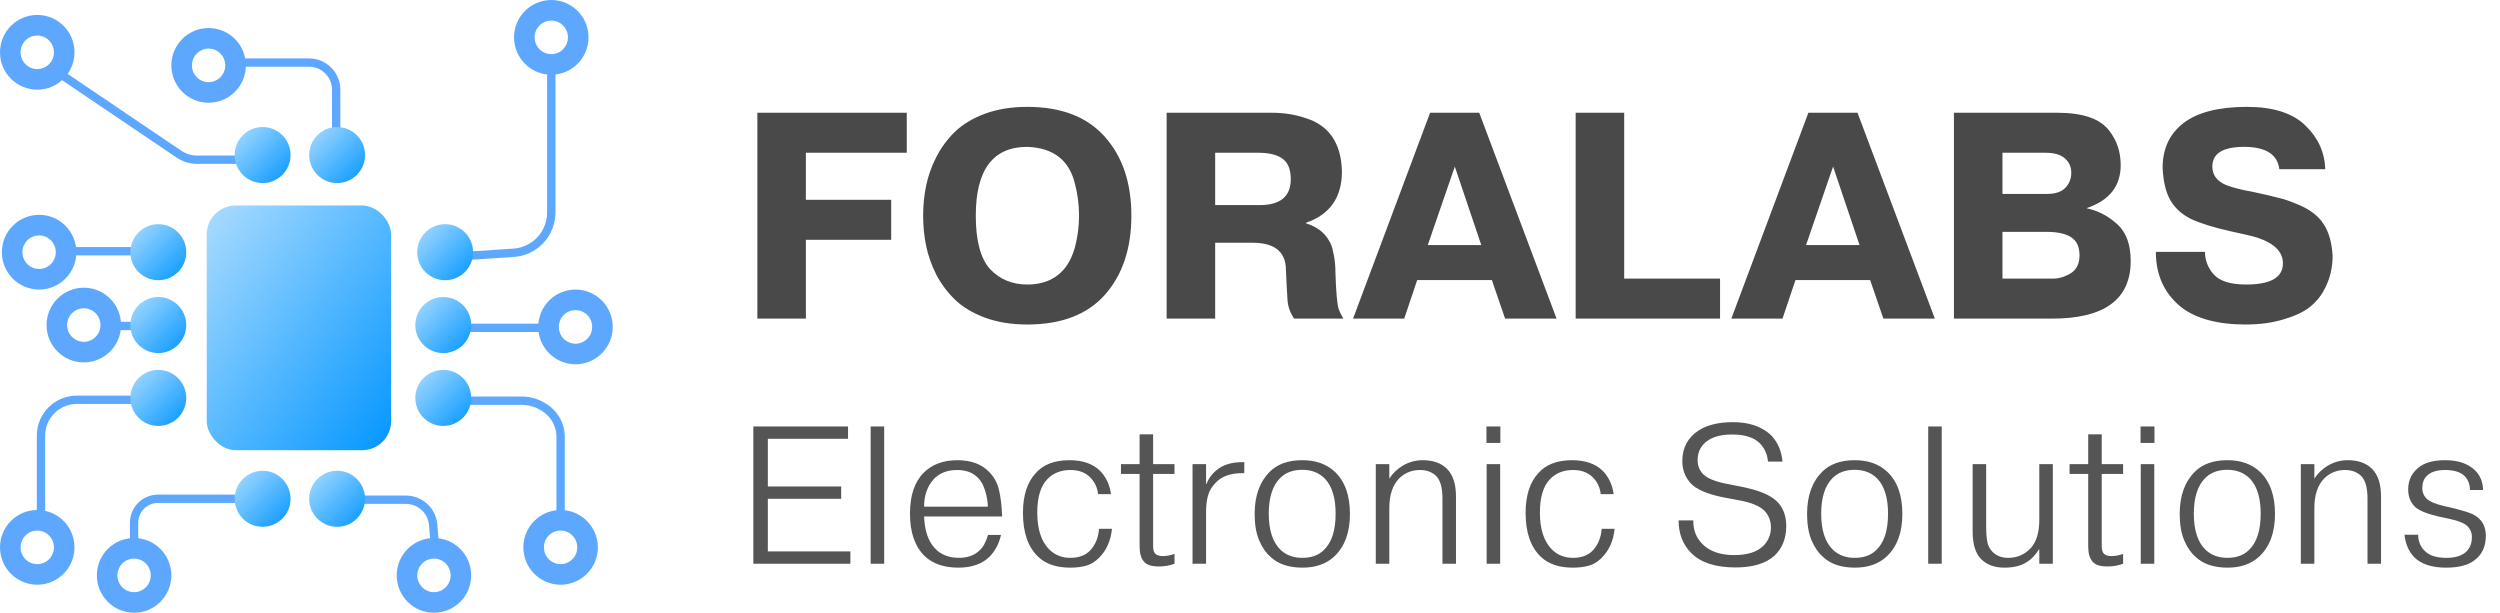 <svg width="204" height="50" viewBox="0 0 204 50" fill="none" xmlns="http://www.w3.org/2000/svg">
<path d="M28.267 40.778H33.123C33.573 40.778 34.014 40.914 34.385 41.169V41.169C34.938 41.548 35.291 42.156 35.346 42.824L35.486 44.512" stroke="#5DA8FE" stroke-width="0.68" stroke-linejoin="round"/>
<path d="M20.517 40.701H12.891C12.373 40.701 11.877 40.907 11.511 41.274V41.274C11.147 41.639 10.942 42.134 10.942 42.65V44.436" stroke="#5DA8FE" stroke-width="0.68" stroke-linejoin="round"/>
<path d="M12.538 32.622H6.267C5.512 32.622 4.787 32.914 4.243 33.436V33.436C3.668 33.987 3.344 34.749 3.344 35.545V42.149" stroke="#5DA8FE" stroke-width="0.68" stroke-linejoin="round"/>
<path d="M12.842 26.601H9.119" stroke="#5DA8FE" stroke-width="0.68" stroke-linejoin="round"/>
<path d="M12.462 20.503H5.699" stroke="#5DA8FE" stroke-width="0.68" stroke-linejoin="round"/>
<path d="M36.246 26.753H44.301" stroke="#5DA8FE" stroke-width="0.68" stroke-linejoin="round"/>
<path d="M37.082 32.698H42.593C43.164 32.698 43.725 32.85 44.218 33.139L44.352 33.217C44.955 33.57 45.405 34.134 45.615 34.801V34.801C45.701 35.074 45.745 35.359 45.745 35.646V41.997" stroke="#5DA8FE" stroke-width="0.68" stroke-linejoin="round"/>
<path d="M37.994 20.884L41.912 20.626C43.064 20.55 44.092 19.875 44.62 18.849V18.849C44.86 18.383 44.985 17.867 44.985 17.344V5.335" stroke="#5DA8FE" stroke-width="0.68" stroke-linejoin="round"/>
<path d="M21.049 13.034H16.095C15.56 13.034 15.037 12.873 14.593 12.573L4.787 5.945" stroke="#5DA8FE" stroke-width="0.68" stroke-linejoin="round"/>
<path d="M27.432 12.805V7.315C27.432 6.437 26.911 5.642 26.106 5.291V5.291C25.828 5.169 25.527 5.107 25.223 5.107H19.605" stroke="#5DA8FE" stroke-width="0.68" stroke-linejoin="round"/>
<ellipse cx="27.508" cy="40.701" rx="2.28" ry="2.287" fill="url(#paint0_linear_114_179)"/>
<ellipse cx="21.429" cy="40.701" rx="2.28" ry="2.287" fill="url(#paint1_linear_114_179)"/>
<ellipse cx="21.429" cy="12.652" rx="2.28" ry="2.287" fill="url(#paint2_linear_114_179)"/>
<ellipse cx="27.508" cy="12.652" rx="2.28" ry="2.287" fill="url(#paint3_linear_114_179)"/>
<rect x="16.869" y="16.768" width="15.046" height="19.97" rx="2.37" fill="url(#paint4_linear_114_179)"/>
<ellipse cx="12.918" cy="20.579" rx="2.28" ry="2.287" fill="url(#paint5_linear_114_179)"/>
<ellipse cx="36.322" cy="20.579" rx="2.28" ry="2.287" fill="url(#paint6_linear_114_179)"/>
<ellipse cx="36.17" cy="26.524" rx="2.28" ry="2.287" fill="url(#paint7_linear_114_179)"/>
<path d="M49.16 26.677C49.16 27.899 48.173 28.886 46.961 28.886C45.748 28.886 44.761 27.899 44.761 26.677C44.761 25.454 45.748 24.468 46.961 24.468C48.173 24.468 49.16 25.454 49.16 26.677Z" stroke="#5DA8FE" stroke-width="1.68"/>
<path d="M47.944 44.665C47.944 45.887 46.957 46.873 45.745 46.873C44.532 46.873 43.545 45.887 43.545 44.665C43.545 43.442 44.532 42.456 45.745 42.456C46.957 42.456 47.944 43.442 47.944 44.665Z" stroke="#5DA8FE" stroke-width="1.68"/>
<path d="M37.61 46.951C37.61 48.173 36.623 49.16 35.41 49.16C34.198 49.16 33.211 48.173 33.211 46.951C33.211 45.729 34.198 44.742 35.41 44.742C36.623 44.742 37.61 45.729 37.61 46.951Z" stroke="#5DA8FE" stroke-width="1.68"/>
<path d="M47.184 3.049C47.184 4.271 46.197 5.258 44.985 5.258C43.773 5.258 42.785 4.271 42.785 3.049C42.785 1.826 43.773 0.84 44.985 0.84C46.197 0.84 47.184 1.826 47.184 3.049Z" stroke="#5DA8FE" stroke-width="1.68"/>
<path d="M13.142 46.951C13.142 48.173 12.155 49.16 10.942 49.16C9.73 49.16 8.743 48.173 8.743 46.951C8.743 45.729 9.73 44.742 10.942 44.742C12.155 44.742 13.142 45.729 13.142 46.951Z" stroke="#5DA8FE" stroke-width="1.68"/>
<path d="M5.239 44.665C5.239 45.887 4.252 46.873 3.04 46.873C1.827 46.873 0.84 45.887 0.84 44.665C0.84 43.442 1.827 42.456 3.04 42.456C4.252 42.456 5.239 43.442 5.239 44.665Z" stroke="#5DA8FE" stroke-width="1.68"/>
<path d="M9.038 26.524C9.038 27.747 8.051 28.733 6.839 28.733C5.626 28.733 4.639 27.747 4.639 26.524C4.639 25.302 5.626 24.316 6.839 24.316C8.051 24.316 9.038 25.302 9.038 26.524Z" stroke="#5DA8FE" stroke-width="1.68"/>
<path d="M5.391 20.579C5.391 21.802 4.404 22.788 3.191 22.788C1.979 22.788 0.992 21.802 0.992 20.579C0.992 19.357 1.979 18.37 3.191 18.37C4.404 18.37 5.391 19.357 5.391 20.579Z" stroke="#5DA8FE" stroke-width="1.68"/>
<path d="M19.221 5.335C19.221 6.558 18.234 7.544 17.021 7.544C15.809 7.544 14.822 6.558 14.822 5.335C14.822 4.113 15.809 3.127 17.021 3.127C18.234 3.127 19.221 4.113 19.221 5.335Z" stroke="#5DA8FE" stroke-width="1.68"/>
<path d="M5.239 4.268C5.239 5.491 4.252 6.477 3.04 6.477C1.827 6.477 0.84 5.491 0.84 4.268C0.84 3.046 1.827 2.059 3.04 2.059C4.252 2.059 5.239 3.046 5.239 4.268Z" stroke="#5DA8FE" stroke-width="1.68"/>
<ellipse cx="36.17" cy="32.47" rx="2.28" ry="2.287" fill="url(#paint8_linear_114_179)"/>
<ellipse cx="12.918" cy="26.524" rx="2.28" ry="2.287" fill="url(#paint9_linear_114_179)"/>
<ellipse cx="12.918" cy="32.47" rx="2.28" ry="2.287" fill="url(#paint10_linear_114_179)"/>
<path d="M65.76 12.464V16.304H72.72V19.568H65.76V26H61.8V9.2H73.992V12.464H65.76ZM83.824 26.48C82.544 26.48 81.4 26.296 80.392 25.928C79.4 25.56 78.592 25.08 77.968 24.488C77.344 23.896 76.824 23.208 76.408 22.424C76.008 21.624 75.728 20.832 75.568 20.048C75.408 19.248 75.328 18.432 75.328 17.6C75.328 16.768 75.408 15.96 75.568 15.176C75.728 14.376 76.008 13.584 76.408 12.8C76.824 12 77.344 11.304 77.968 10.712C78.592 10.12 79.4 9.64 80.392 9.272C81.4 8.904 82.544 8.72 83.824 8.72C86.608 8.72 88.72 9.536 90.16 11.168C91.6 12.784 92.32 14.928 92.32 17.6C92.32 20.272 91.6 22.424 90.16 24.056C88.72 25.672 86.608 26.48 83.824 26.48ZM83.824 23.216C85.248 23.216 86.32 22.704 87.04 21.68C87.312 21.296 87.536 20.8 87.712 20.192C87.936 19.344 88.048 18.48 88.048 17.6C88.048 16.688 87.936 15.816 87.712 14.984C87.248 13.064 85.952 12.064 83.824 11.984C81.024 11.984 79.624 13.856 79.624 17.6C79.624 19.632 80.008 21.08 80.776 21.944C81.576 22.792 82.592 23.216 83.824 23.216ZM99.158 26H95.198V9.2H103.79C104.766 9.2 105.678 9.344 106.526 9.632C108.446 10.224 109.438 11.672 109.502 13.976C109.502 16.104 108.526 17.504 106.574 18.176V18.224C107.438 18.496 108.054 18.952 108.422 19.592C108.598 19.864 108.718 20.184 108.782 20.552C108.91 21.048 108.974 21.632 108.974 22.304C109.022 23.84 109.11 24.816 109.238 25.232C109.334 25.488 109.462 25.744 109.622 26H105.59C105.27 25.504 105.094 25 105.062 24.488L104.99 23.288L104.918 21.728C104.79 20.448 103.886 19.808 102.206 19.808H99.158V26ZM102.638 12.464H99.158V16.736H102.782C104.478 16.736 105.326 16.032 105.326 14.624C105.326 13.84 105.11 13.288 104.678 12.968C104.246 12.632 103.566 12.464 102.638 12.464ZM110.409 26L116.697 9.2H120.705L127.017 26H122.817L121.737 22.856H115.641L114.585 26H110.409ZM118.713 13.592L116.505 20H120.873L118.713 13.592ZM132.533 22.736H140.357V26H128.573V9.2H132.533V22.736ZM141.276 26L147.564 9.2H151.572L157.884 26H153.684L152.604 22.856H146.508L145.452 26H141.276ZM149.58 13.592L147.372 20H151.74L149.58 13.592ZM159.441 26V9.2H167.865C169.961 9.2 171.377 9.688 172.113 10.664C172.737 11.464 173.049 12.4 173.049 13.472C173.049 15.184 172.129 16.352 170.289 16.976V17C171.121 17.176 171.873 17.544 172.545 18.104C173.425 18.776 173.865 19.84 173.865 21.296C173.865 24.432 171.721 26 167.433 26H159.441ZM166.881 12.464H163.401V15.824H167.049C167.721 15.824 168.217 15.656 168.537 15.32C168.857 14.984 169.017 14.576 169.017 14.096C169.017 13.616 168.841 13.224 168.489 12.92C168.153 12.616 167.617 12.464 166.881 12.464ZM167.001 18.92H163.401V22.736H167.505C168.001 22.736 168.489 22.592 168.969 22.304C169.449 22 169.689 21.512 169.689 20.84C169.689 20.136 169.457 19.64 168.993 19.352C168.545 19.064 167.881 18.92 167.001 18.92ZM175.918 20.552H179.926C179.926 21.24 180.166 21.856 180.646 22.4C181.142 22.944 182.022 23.216 183.286 23.216C185.286 23.216 186.286 22.64 186.286 21.488C186.286 20.56 185.598 19.864 184.222 19.4C183.95 19.304 183.214 19.128 182.014 18.872C180.654 18.568 179.574 18.232 178.774 17.864C178.022 17.48 177.462 16.968 177.094 16.328C176.726 15.672 176.518 14.792 176.47 13.688C176.47 12.136 177.038 10.92 178.174 10.04C179.326 9.16 181.054 8.72 183.358 8.72C185.486 8.72 187.07 9.224 188.11 10.232C189.15 11.224 189.694 12.416 189.742 13.808H185.998C185.838 12.592 184.878 11.984 183.118 11.984C181.39 11.984 180.526 12.52 180.526 13.592C180.526 14.28 180.902 14.784 181.654 15.104C182.198 15.312 182.926 15.496 183.838 15.656C184.59 15.816 185.278 15.976 185.902 16.136C186.35 16.232 186.926 16.432 187.63 16.736C188.526 17.12 189.182 17.632 189.598 18.272C190.03 18.912 190.278 19.784 190.342 20.888C190.342 21.784 190.15 22.632 189.766 23.432C189.494 24.008 189.118 24.504 188.638 24.92C188.142 25.368 187.414 25.736 186.454 26.024C185.51 26.328 184.438 26.48 183.238 26.48C180.966 26.48 179.214 26.008 177.982 25.064C176.606 23.944 175.918 22.44 175.918 20.552Z" fill="#494949"/>
<path d="M62.656 39.696H68.64V40.704H62.656V44.992H69.392V46H61.472V34.8H69.2V35.808H62.656V39.696ZM71.045 34.8H72.149V46H71.045V34.8ZM80.622 43.648H81.678C81.54 44.309 81.246 44.885 80.798 45.376C80.19 46.005 79.326 46.32 78.206 46.32C77.033 46.32 76.116 46.005 75.454 45.376C74.654 44.597 74.254 43.44 74.254 41.904C74.254 40.432 74.628 39.323 75.374 38.576C76.057 37.893 76.974 37.552 78.126 37.552C79.236 37.552 80.1 37.872 80.718 38.512C81.124 38.928 81.39 39.419 81.518 39.984C81.657 40.549 81.742 41.269 81.774 42.144H75.406C75.449 43.296 75.737 44.155 76.27 44.72C76.75 45.253 77.412 45.52 78.254 45.52C78.948 45.52 79.508 45.317 79.934 44.912C80.222 44.656 80.452 44.235 80.622 43.648ZM78.11 38.352C77.278 38.352 76.628 38.613 76.158 39.136C75.657 39.712 75.406 40.448 75.406 41.344H80.606C80.606 40.971 80.537 40.549 80.398 40.08C80.26 39.611 80.068 39.253 79.822 39.008C79.406 38.571 78.836 38.352 78.11 38.352ZM89.681 43.152H90.737C90.641 44.123 90.289 44.912 89.681 45.52C89.35 45.851 88.998 46.064 88.625 46.16C88.262 46.267 87.83 46.32 87.329 46.32C86.198 46.32 85.324 46.021 84.705 45.424C83.884 44.635 83.473 43.445 83.473 41.856C83.473 40.437 83.82 39.355 84.513 38.608C85.132 37.904 86.049 37.552 87.265 37.552C88.332 37.552 89.158 37.835 89.745 38.4C90.246 38.901 90.55 39.541 90.657 40.32H89.601C89.548 39.819 89.361 39.392 89.041 39.04C88.636 38.581 88.07 38.352 87.345 38.352C86.588 38.352 85.969 38.592 85.489 39.072C84.924 39.637 84.641 40.555 84.641 41.824C84.641 43.179 84.966 44.181 85.617 44.832C86.076 45.291 86.652 45.52 87.345 45.52C88.038 45.52 88.577 45.317 88.961 44.912C89.388 44.453 89.628 43.867 89.681 43.152ZM91.471 37.872H92.991V35.44H94.095V37.872H95.839V38.672H94.095V44.56C94.095 44.837 94.148 45.04 94.255 45.168C94.383 45.307 94.596 45.376 94.895 45.376C95.183 45.376 95.498 45.317 95.839 45.2V46C95.455 46.149 95.028 46.224 94.559 46.224C93.962 46.224 93.556 46.091 93.343 45.824C93.108 45.557 92.991 45.141 92.991 44.576V38.672H91.471V37.872ZM101.535 37.712V38.608H101.375C100.415 38.608 99.695 38.864 99.215 39.376C98.895 39.696 98.681 40.048 98.575 40.432C98.468 40.805 98.415 41.264 98.415 41.808V46H97.311V37.872H98.415V39.488H98.447C98.65 38.976 98.986 38.555 99.455 38.224C99.956 37.883 100.591 37.712 101.359 37.712H101.535ZM106.267 37.552C107.366 37.552 108.251 37.867 108.923 38.496C109.745 39.275 110.155 40.421 110.155 41.936C110.155 43.461 109.723 44.624 108.859 45.424C108.209 46.021 107.35 46.32 106.283 46.32C105.153 46.32 104.278 46.021 103.659 45.424C103.307 45.125 103.003 44.683 102.747 44.096C102.502 43.509 102.379 42.789 102.379 41.936C102.379 40.464 102.79 39.317 103.611 38.496C104.241 37.867 105.126 37.552 106.267 37.552ZM106.267 38.336C105.51 38.336 104.907 38.56 104.459 39.008C103.841 39.627 103.531 40.597 103.531 41.92C103.531 43.285 103.862 44.277 104.523 44.896C104.982 45.312 105.563 45.52 106.267 45.52C106.993 45.52 107.569 45.317 107.995 44.912C108.657 44.304 108.987 43.307 108.987 41.92C108.987 40.651 108.705 39.707 108.139 39.088C107.659 38.587 107.035 38.336 106.267 38.336ZM112.264 37.872H113.368V39.056C113.635 38.629 114.008 38.272 114.488 37.984C114.989 37.696 115.523 37.552 116.088 37.552C116.941 37.552 117.603 37.787 118.072 38.256C118.563 38.747 118.808 39.499 118.808 40.512V46H117.704V40.672C117.704 39.733 117.507 39.099 117.112 38.768C116.781 38.491 116.365 38.352 115.864 38.352C115.224 38.352 114.669 38.571 114.2 39.008C113.645 39.563 113.368 40.379 113.368 41.456V46H112.264V37.872ZM121.31 37.872H122.414V46H121.31V37.872ZM121.294 36.144V34.8H122.43V36.144H121.294ZM130.697 43.152H131.753C131.657 44.123 131.305 44.912 130.697 45.52C130.366 45.851 130.014 46.064 129.641 46.16C129.278 46.267 128.846 46.32 128.345 46.32C127.214 46.32 126.339 46.021 125.721 45.424C124.899 44.635 124.489 43.445 124.489 41.856C124.489 40.437 124.835 39.355 125.529 38.608C126.147 37.904 127.065 37.552 128.281 37.552C129.347 37.552 130.174 37.835 130.761 38.4C131.262 38.901 131.566 39.541 131.673 40.32H130.617C130.563 39.819 130.377 39.392 130.057 39.04C129.651 38.581 129.086 38.352 128.361 38.352C127.603 38.352 126.985 38.592 126.505 39.072C125.939 39.637 125.657 40.555 125.657 41.824C125.657 43.179 125.982 44.181 126.633 44.832C127.091 45.291 127.667 45.52 128.361 45.52C129.054 45.52 129.593 45.317 129.977 44.912C130.403 44.453 130.643 43.867 130.697 43.152ZM136.973 42.464H138.173C138.162 43.243 138.408 43.883 138.909 44.384C139.506 44.992 140.376 45.296 141.517 45.296C142.584 45.296 143.373 45.045 143.885 44.544C144.301 44.128 144.509 43.627 144.509 43.04C144.509 42.528 144.344 42.085 144.013 41.712C143.64 41.307 142.925 41.008 141.869 40.816L140.749 40.608C139.352 40.341 138.413 39.941 137.933 39.408C137.496 38.907 137.277 38.315 137.277 37.632C137.277 36.533 137.725 35.696 138.621 35.12C139.314 34.672 140.248 34.448 141.421 34.448C142.701 34.448 143.72 34.789 144.477 35.472C145.042 36.037 145.368 36.768 145.453 37.664H144.269C144.205 37.024 143.96 36.507 143.533 36.112C143.064 35.675 142.328 35.456 141.325 35.456C140.546 35.456 139.922 35.6 139.453 35.888C138.834 36.272 138.525 36.827 138.525 37.552C138.525 37.989 138.669 38.363 138.957 38.672C139.309 39.035 139.97 39.307 140.941 39.488L141.997 39.696C143.426 39.973 144.408 40.363 144.941 40.864C145.485 41.365 145.757 42.053 145.757 42.928C145.757 43.931 145.437 44.736 144.797 45.344C144.082 45.984 143.026 46.304 141.629 46.304C139.997 46.304 138.792 45.915 138.013 45.136C137.32 44.443 136.973 43.552 136.973 42.464ZM151.345 37.552C152.444 37.552 153.329 37.867 154.001 38.496C154.823 39.275 155.233 40.421 155.233 41.936C155.233 43.461 154.801 44.624 153.937 45.424C153.287 46.021 152.428 46.32 151.361 46.32C150.231 46.32 149.356 46.021 148.737 45.424C148.385 45.125 148.081 44.683 147.825 44.096C147.58 43.509 147.457 42.789 147.457 41.936C147.457 40.464 147.868 39.317 148.689 38.496C149.319 37.867 150.204 37.552 151.345 37.552ZM151.345 38.336C150.588 38.336 149.985 38.56 149.537 39.008C148.919 39.627 148.609 40.597 148.609 41.92C148.609 43.285 148.94 44.277 149.601 44.896C150.06 45.312 150.641 45.52 151.345 45.52C152.071 45.52 152.647 45.317 153.073 44.912C153.735 44.304 154.065 43.307 154.065 41.92C154.065 40.651 153.783 39.707 153.217 39.088C152.737 38.587 152.113 38.336 151.345 38.336ZM157.342 34.8H158.446V46H157.342V34.8ZM167.511 46H166.407V44.832H166.375C166.076 45.323 165.724 45.68 165.319 45.904C164.871 46.181 164.284 46.32 163.559 46.32C162.759 46.32 162.13 46.091 161.671 45.632C161.202 45.173 160.967 44.416 160.967 43.36V37.872H162.071V42.928C162.071 43.461 162.103 43.893 162.167 44.224C162.231 44.544 162.375 44.816 162.599 45.04C162.919 45.36 163.346 45.52 163.879 45.52C164.583 45.52 165.186 45.264 165.687 44.752C166.167 44.24 166.407 43.461 166.407 42.416V37.872H167.511V46ZM168.877 37.872H170.397V35.44H171.501V37.872H173.245V38.672H171.501V44.56C171.501 44.837 171.555 45.04 171.661 45.168C171.789 45.307 172.003 45.376 172.301 45.376C172.589 45.376 172.904 45.317 173.245 45.2V46C172.861 46.149 172.435 46.224 171.965 46.224C171.368 46.224 170.963 46.091 170.749 45.824C170.515 45.557 170.397 45.141 170.397 44.576V38.672H168.877V37.872ZM174.685 37.872H175.789V46H174.685V37.872ZM174.669 36.144V34.8H175.805V36.144H174.669ZM181.752 37.552C182.85 37.552 183.736 37.867 184.408 38.496C185.229 39.275 185.64 40.421 185.64 41.936C185.64 43.461 185.208 44.624 184.344 45.424C183.693 46.021 182.834 46.32 181.768 46.32C180.637 46.32 179.762 46.021 179.144 45.424C178.792 45.125 178.488 44.683 178.232 44.096C177.986 43.509 177.864 42.789 177.864 41.936C177.864 40.464 178.274 39.317 179.096 38.496C179.725 37.867 180.61 37.552 181.752 37.552ZM181.752 38.336C180.994 38.336 180.392 38.56 179.944 39.008C179.325 39.627 179.016 40.597 179.016 41.92C179.016 43.285 179.346 44.277 180.008 44.896C180.466 45.312 181.048 45.52 181.752 45.52C182.477 45.52 183.053 45.317 183.48 44.912C184.141 44.304 184.472 43.307 184.472 41.92C184.472 40.651 184.189 39.707 183.624 39.088C183.144 38.587 182.52 38.336 181.752 38.336ZM187.748 37.872H188.852V39.056C189.119 38.629 189.492 38.272 189.972 37.984C190.474 37.696 191.007 37.552 191.572 37.552C192.426 37.552 193.087 37.787 193.556 38.256C194.047 38.747 194.292 39.499 194.292 40.512V46H193.188V40.672C193.188 39.733 192.991 39.099 192.596 38.768C192.266 38.491 191.85 38.352 191.348 38.352C190.708 38.352 190.154 38.571 189.684 39.008C189.13 39.563 188.852 40.379 188.852 41.456V46H187.748V37.872ZM196.203 43.632H197.323C197.323 44.176 197.509 44.624 197.883 44.976C198.245 45.339 198.832 45.52 199.643 45.52C200.304 45.52 200.811 45.376 201.163 45.088C201.525 44.789 201.707 44.368 201.707 43.824C201.707 43.44 201.563 43.125 201.275 42.88C201.051 42.677 200.603 42.501 199.931 42.352L199.035 42.16C198.021 41.925 197.36 41.653 197.051 41.344C196.688 40.981 196.507 40.512 196.507 39.936C196.507 39.136 196.843 38.501 197.515 38.032C198.005 37.712 198.677 37.552 199.531 37.552C200.565 37.552 201.365 37.819 201.931 38.352C202.379 38.779 202.608 39.323 202.619 39.984H201.547C201.547 39.515 201.397 39.131 201.099 38.832C200.757 38.512 200.229 38.352 199.515 38.352C198.843 38.352 198.347 38.512 198.027 38.832C197.781 39.077 197.659 39.408 197.659 39.824C197.659 40.197 197.797 40.507 198.075 40.752C198.309 40.944 198.741 41.12 199.371 41.28L200.219 41.472C200.272 41.483 200.368 41.509 200.507 41.552C200.656 41.584 200.757 41.611 200.811 41.632C200.875 41.643 200.965 41.669 201.083 41.712C201.211 41.744 201.312 41.776 201.387 41.808C201.461 41.829 201.547 41.861 201.643 41.904C201.739 41.936 201.824 41.979 201.899 42.032C201.984 42.075 202.059 42.123 202.123 42.176C202.603 42.528 202.843 43.045 202.843 43.728C202.843 44.613 202.523 45.285 201.883 45.744C201.371 46.128 200.608 46.32 199.595 46.32C198.432 46.32 197.563 46.032 196.987 45.456C196.549 44.987 196.288 44.379 196.203 43.632Z" fill="#555555"/>
<defs>
<linearGradient id="paint0_linear_114_179" x1="25.228" y1="38.415" x2="29.801" y2="42.974" gradientUnits="userSpaceOnUse">
<stop stop-color="#ABDCFF"/>
<stop offset="1" stop-color="#0396FF"/>
</linearGradient>
<linearGradient id="paint1_linear_114_179" x1="19.149" y1="38.415" x2="23.722" y2="42.974" gradientUnits="userSpaceOnUse">
<stop stop-color="#ABDCFF"/>
<stop offset="1" stop-color="#0396FF"/>
</linearGradient>
<linearGradient id="paint2_linear_114_179" x1="19.149" y1="10.366" x2="23.722" y2="14.925" gradientUnits="userSpaceOnUse">
<stop stop-color="#ABDCFF"/>
<stop offset="1" stop-color="#0396FF"/>
</linearGradient>
<linearGradient id="paint3_linear_114_179" x1="25.228" y1="10.366" x2="29.801" y2="14.925" gradientUnits="userSpaceOnUse">
<stop stop-color="#ABDCFF"/>
<stop offset="1" stop-color="#0396FF"/>
</linearGradient>
<linearGradient id="paint4_linear_114_179" x1="16.869" y1="16.768" x2="36.064" y2="31.23" gradientUnits="userSpaceOnUse">
<stop stop-color="#ABDCFF"/>
<stop offset="1" stop-color="#0396FF"/>
</linearGradient>
<linearGradient id="paint5_linear_114_179" x1="10.638" y1="18.293" x2="15.211" y2="22.852" gradientUnits="userSpaceOnUse">
<stop stop-color="#ABDCFF"/>
<stop offset="1" stop-color="#0396FF"/>
</linearGradient>
<linearGradient id="paint6_linear_114_179" x1="34.043" y1="18.293" x2="38.616" y2="22.852" gradientUnits="userSpaceOnUse">
<stop stop-color="#ABDCFF"/>
<stop offset="1" stop-color="#0396FF"/>
</linearGradient>
<linearGradient id="paint7_linear_114_179" x1="33.891" y1="24.238" x2="38.464" y2="28.797" gradientUnits="userSpaceOnUse">
<stop stop-color="#ABDCFF"/>
<stop offset="1" stop-color="#0396FF"/>
</linearGradient>
<linearGradient id="paint8_linear_114_179" x1="33.891" y1="30.183" x2="38.464" y2="34.742" gradientUnits="userSpaceOnUse">
<stop stop-color="#ABDCFF"/>
<stop offset="1" stop-color="#0396FF"/>
</linearGradient>
<linearGradient id="paint9_linear_114_179" x1="10.638" y1="24.238" x2="15.211" y2="28.797" gradientUnits="userSpaceOnUse">
<stop stop-color="#ABDCFF"/>
<stop offset="1" stop-color="#0396FF"/>
</linearGradient>
<linearGradient id="paint10_linear_114_179" x1="10.638" y1="30.183" x2="15.211" y2="34.742" gradientUnits="userSpaceOnUse">
<stop stop-color="#ABDCFF"/>
<stop offset="1" stop-color="#0396FF"/>
</linearGradient>
</defs>
</svg>
